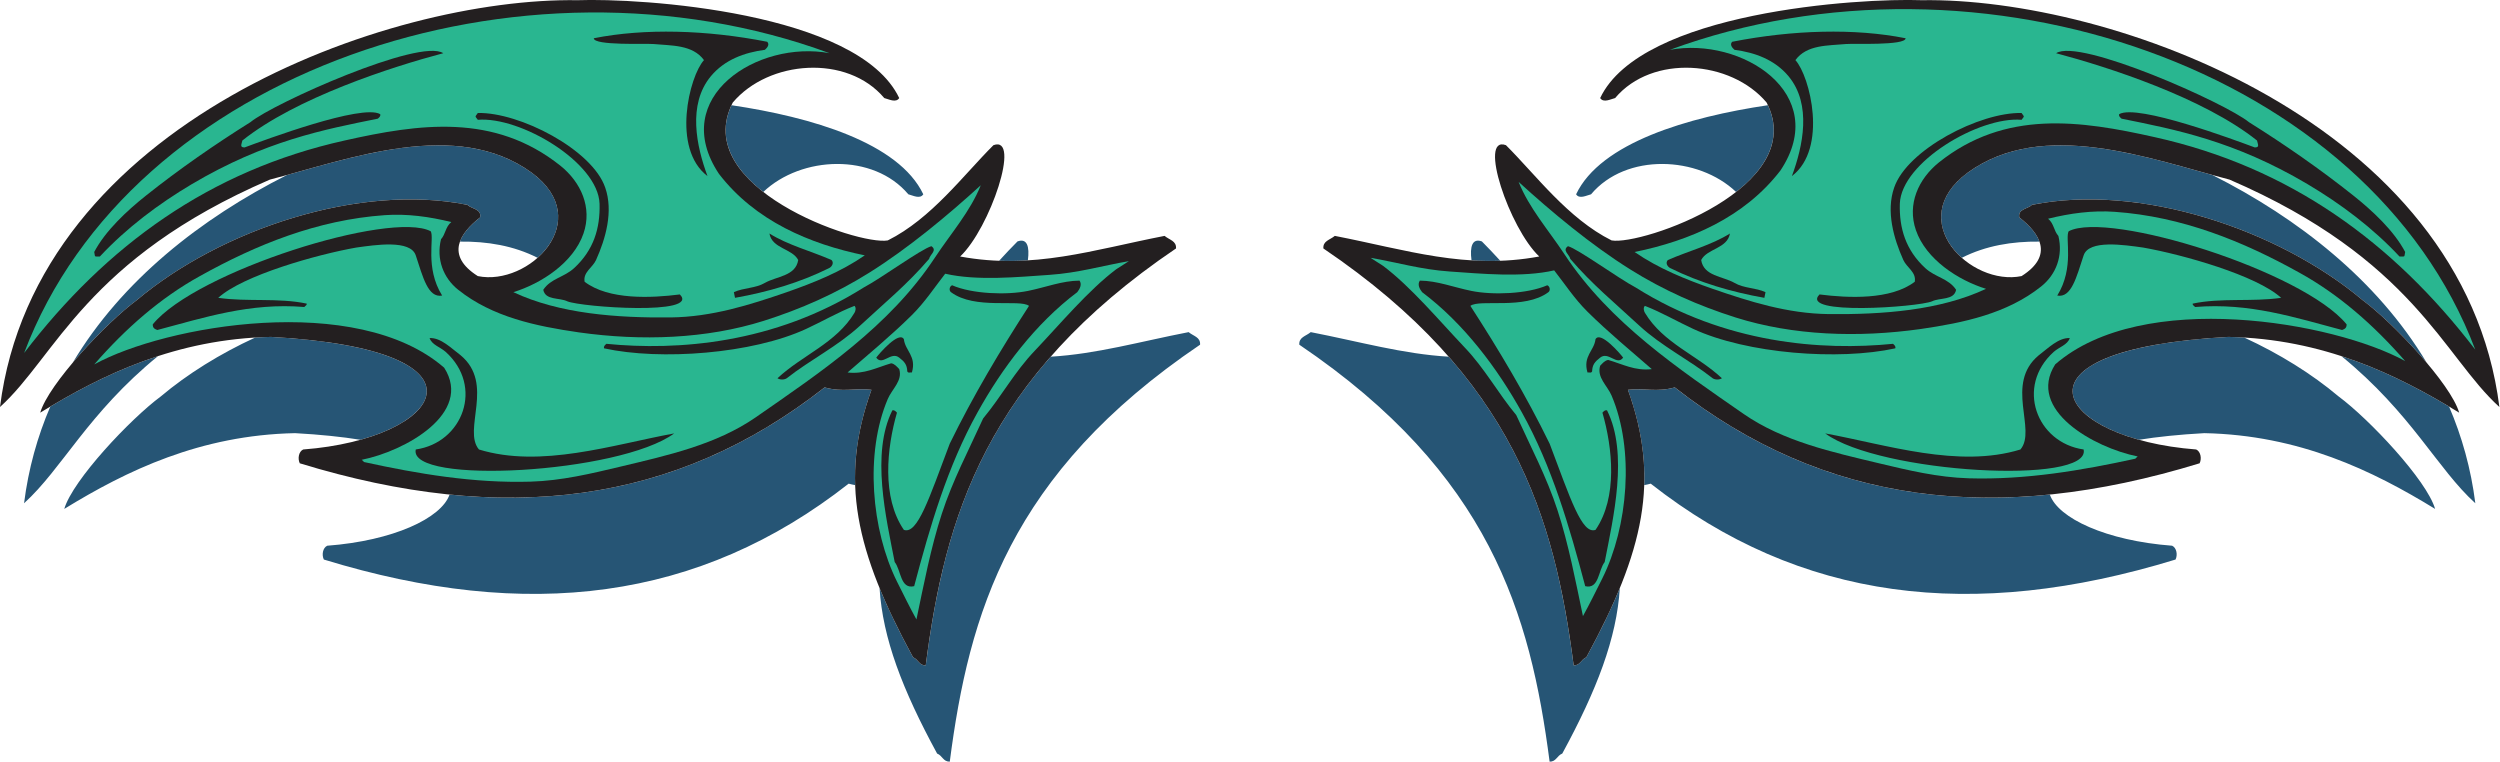 <?xml version="1.0" encoding="UTF-8" standalone="no"?>
<svg
   xmlns:dc="http://purl.org/dc/elements/1.1/"
   xmlns:cc="http://creativecommons.org/ns#"
   xmlns:rdf="http://www.w3.org/1999/02/22-rdf-syntax-ns#"
   xmlns:svg="http://www.w3.org/2000/svg"
   xmlns="http://www.w3.org/2000/svg"
   viewBox="0 0 997.227 303.787"
   height="303.787"
   width="997.227"
   xml:space="preserve"
   id="svg2"
   version="1.1"><defs
     id="defs6" /><g
     transform="matrix(1.333,0,0,-1.333,0,303.787)"
     id="g10"><g
       transform="scale(0.1)"
       id="g12"><path
         id="path14"
         style="fill:#265575;fill-opacity:1;fill-rule:nonzero;stroke:none"
         d="m 6620.14,1755.41 c 258.08,-130.05 494.49,-315.88 641.42,-561.78 -62.24,73.71 -139.88,148.9 -191.38,186.97 -252.45,212.58 -668.25,350.65 -989.59,285.36 -12.54,-12.54 -43.03,-11.86 -37.95,-37.62 27.11,-21.05 50.88,-45.84 60.25,-72.37 -81.56,0.95 -160.6,-12.06 -232.38,-48.47 -72.09,64 -97.97,169.22 17.58,254.7 209.64,152.34 500.72,57.12 732.05,-6.79 z m 708.53,-693.05 c 38.46,-89.528 65.55,-185.895 78.56,-289.333 -113.66,102.801 -191.25,269.493 -400.73,440.273 119.03,-38.71 225.02,-93.05 322.17,-150.94 z m -613.12,206.52 c 105.21,-48.43 202.22,-108.57 282.63,-176.28 90.98,-67.26 263.58,-250.405 288.73,-336.526 -187.24,114.895 -406.99,220.969 -690.66,226.719 -75.21,-4.121 -140.14,-10.945 -195.64,-19.852 -281.39,78.329 -321.86,275.449 267.63,307.859 15.98,-0.32 31.74,-0.98 47.31,-1.92 z M 6133.93,799.043 c 24.59,-70.918 168.82,-138.164 366.07,-153.105 13.55,-6.446 16.93,-27.461 10.16,-41.348 -608.83,-186.719 -1122.91,-124.043 -1570.45,227.058 -6.8,-1.863 -13.26,-3.269 -19.5,-4.343 3.11,92.91 -12.77,185.275 -48.78,285.235 50.11,5.89 84.72,-8.09 140.27,7.11 333.28,-261.466 703.48,-362.931 1122.23,-320.607 z M 4847.25,519.316 C 4837.79,368.652 4778.79,215.039 4675.02,24.043 4658.75,17.617 4656.72,-1.035 4637.07,0 c -57.36,441.953 -178.55,861.691 -748.98,1247.48 -1.68,22.71 19.66,25.41 34.23,37.62 145.75,-28.33 275.69,-65.53 412.78,-73.49 256.87,-293.141 332.28,-602.508 373.96,-923.622 19.65,-1.015 21.7,17.617 37.95,24.063 40.24,74.043 73.73,142.461 100.24,207.265 z m -443.83,980.514 c -5.55,41.61 2.36,67.2 30.97,56.73 18.01,-17.91 36.29,-37.51 55.06,-57.95 -29.1,-1.05 -57.71,-0.54 -86.03,1.22 z m 791.72,204.72 c -114.05,108.37 -329.46,117.32 -434.05,-7.01 -13.55,-3.39 -34.9,-15.25 -44.72,0 73.22,154.37 335.06,231.17 573.94,266.59 47.56,-102.17 -7.46,-191.18 -95.17,-259.58 v 0" /><path
         id="path16"
         style="fill:#231f20;fill-opacity:1;fill-rule:nonzero;stroke:none"
         d="m 5750.51,2278.38 c 566.52,9.07 1621.54,-365.81 1728.73,-1217.36 -167.78,151.75 -256.86,442.64 -807.6,680.51 -238.24,61.94 -558.03,184.55 -783.55,20.67 -193.15,-142.88 8.82,-340.99 161.32,-309.41 98.21,62.21 54.07,128.31 -6.77,175.55 -5.08,25.76 25.41,25.08 37.95,37.62 321.34,65.29 737.14,-72.78 989.59,-285.36 90.99,-67.26 263.59,-250.4 288.75,-336.52 -187.25,114.88 -407.02,220.96 -690.69,226.72 -694.69,-38.19 -514.57,-305.175 -96.25,-336.862 13.56,-6.438 16.96,-27.454 10.18,-41.348 -608.85,-186.711 -1122.93,-124.055 -1570.47,227.06 -55.55,-15.2 -90.16,-1.22 -140.27,-7.11 96.95,-268.985 48,-483.106 -124.42,-800.489 -16.25,-6.446 -18.3,-25.078 -37.95,-24.063 -57.36,441.973 -178.55,861.702 -748.96,1247.492 -1.7,22.71 19.65,25.42 34.22,37.62 213.77,-41.56 393.51,-102.21 611.72,-61.68 -89.42,84.38 -183.6,363.86 -99.63,333.14 89.23,-88.81 185.48,-219.74 316.19,-285.02 89.96,-15.79 594.26,158.97 463.94,412.44 -107.16,127.4 -342.58,145.36 -453.43,13.56 -13.56,-3.39 -34.91,-15.25 -44.75,0 122.87,259.01 776.68,299.65 962.15,292.84 v 0" /><path
         id="path18"
         style="fill:#29b690;fill-opacity:1;fill-rule:nonzero;stroke:none"
         d="m 7407.05,1232.68 c -246.09,321.64 -555.23,545.93 -958.75,635.77 -223.09,50.08 -447.64,82.93 -646.29,-75.57 -61.35,-49.48 -95.56,-125.06 -68.79,-202.67 30.16,-87.43 126.41,-149.79 209.77,-175.54 -137.58,-64.73 -309.42,-77.27 -470.72,-75.59 -123.36,1.37 -237.23,37.63 -347.37,75.59 -81.35,28.46 -160.97,60.32 -233.51,110.14 165.04,33.89 328.06,103.03 436.5,244 152.89,229.89 -116.99,401.23 -331.17,360.94 922.03,339.74 2091.82,-53.05 2410.33,-897.07 v 0" /><path
         id="path20"
         style="fill:#29b690;fill-opacity:1;fill-rule:nonzero;stroke:none"
         d="m 4877.5,1473.3 c 101,-63.38 206.05,-109.47 316.19,-144.37 171.82,-54.22 365.67,-61 553.42,-34.57 128.44,18.64 258.59,45.75 360.94,127.42 44.72,35.58 66.07,91.85 51.5,151.15 -13.89,15.59 -13.2,37.28 -30.84,51.51 65.74,16.27 132.52,25.42 199.28,20.68 201.97,-14.24 383.96,-88.12 553.08,-182.33 117.93,-65.08 222.33,-156.58 316.2,-264.34 -212.95,117.18 -785.55,217.53 -1047.19,-9.82 -87.11,-136.25 117.13,-249.782 246.7,-275.532 l -7.11,-6.789 c -159.63,-34.903 -327.72,-63.711 -498.19,-58.621 -92.85,2.71 -181.3,24.062 -268.06,44.734 -141.66,33.887 -287.05,65.742 -405.67,147.758 -193.51,134.55 -400.25,271.79 -536.13,477.85 -48.12,72.86 -106.09,138.27 -137.26,216.56 97.94,-89.47 217.24,-188.77 333.14,-261.29 v 0" /><path
         id="path22"
         style="fill:#29b690;fill-opacity:1;fill-rule:nonzero;stroke:none"
         d="m 4337.97,1466.52 c 94.55,-6.44 216.89,-18.64 312.79,3.39 30.86,-39.31 60.33,-84.73 99.65,-123.7 62.7,-62.02 130.14,-117.26 192.5,-171.82 -49.82,-6.11 -88.12,15.24 -130.49,27.45 -9.82,-1.35 -16.93,-9.83 -24.06,-17.29 -10.84,-34.9 21.7,-59.65 34.24,-89.47 69.14,-162.326 49.14,-392.111 -27.46,-546.31 -18.97,-37.95 -38.97,-78.614 -58.28,-113.516 -22.37,106.074 -42.7,214.18 -75.92,316.191 -32.19,99.297 -80.67,190.801 -123.69,285.355 -54.91,66.07 -93.89,139.27 -154.55,202.65 -75.57,79.65 -160.98,181.66 -244.01,244.01 l -37.62,24.06 c 78.97,-13.55 151.49,-35.24 236.9,-41 v 0" /><path
         id="path24"
         style="fill:#231f20;fill-opacity:1;fill-rule:nonzero;stroke:none"
         d="m 5702.38,2164.48 c 0,-22.48 -157.71,-15.26 -178.61,-17.28 -53.2,-5.09 -116.91,-1.36 -151.13,-48.13 43.79,-48.29 97.63,-264.64 -10.51,-347.03 32.87,88.79 60.31,214.19 -10.18,298.91 -41.34,49.48 -100.31,70.83 -161.64,78.96 -7.13,6.11 -14.92,15.93 -6.79,24.07 181.36,35.67 367.03,40.79 518.86,10.5 v 0" /><path
         id="path26"
         style="fill:#231f20;fill-opacity:1;fill-rule:nonzero;stroke:none"
         d="m 6729.92,1913.36 c 106.08,-66.43 212.83,-140.31 312.81,-219.95 56.25,-44.74 120.98,-104.72 154.54,-168.43 -3.4,-15.86 1.52,-13.56 -16.96,-13.56 -79.98,85.74 -175.88,157.59 -275.17,216.55 -219.73,129.99 -395.9,163.38 -556.49,195.89 -4.06,3.73 -9.14,7.12 -7.11,13.56 54.42,31.42 347.05,-77.82 405.67,-99.64 15.62,0 8.98,9.37 6.77,20.67 -160.31,128.05 -446.5,220.32 -601.21,261.3 69.03,46.39 508.3,-149.87 577.15,-206.39 v 0" /><path
         id="path28"
         style="fill:#231f20;fill-opacity:1;fill-rule:nonzero;stroke:none"
         d="m 6049.41,1920.47 c -127.05,10.58 -360.02,-127.21 -364.31,-251.12 -2.03,-73.55 17.61,-138.61 75.92,-192.5 30.48,-28.13 69.8,-30.84 92.52,-65.07 -6.45,-32.19 -48.13,-22.7 -72.19,-34.56 -41.86,-17.27 -398.95,-42.82 -336.55,20.67 85.18,-10.91 213.01,-17.07 285.02,37.95 5.08,28.81 -24.06,42.37 -34.21,65.07 -28.81,64.05 -52.19,145.73 -27.47,216.56 38.5,113.55 256.61,226.24 381.27,223.33 9.26,-13.23 8.46,-8.24 0,-20.33 v 0" /><path
         id="path30"
         style="fill:#231f20;fill-opacity:1;fill-rule:nonzero;stroke:none"
         d="m 7022.05,1308.42 c 0.35,-10.17 -4.75,-13.9 -13.55,-16.94 -140.65,37.27 -278.25,82.34 -439.89,68.79 -2.38,3.39 -8.14,5.08 -7.13,10.16 84.73,17.97 177.25,4.75 264.69,17.29 -73.51,67.24 -294.9,129.64 -413.1,150.48 -56.27,7.8 -162.09,24.37 -177.93,-23.39 -21.53,-64.74 -36.39,-128.02 -78.97,-120.31 52.52,84.25 22.46,172.95 34.22,192.49 120.1,62.52 701.99,-119.9 831.66,-278.57 v 0" /><path
         id="path32"
         style="fill:#231f20;fill-opacity:1;fill-rule:nonzero;stroke:none"
         d="m 5176.74,1580.21 c -7.79,-45.41 -68.11,-44.73 -86.08,-79.3 7.47,-48.46 64.73,-48.46 99.65,-68.45 28.13,-16.61 63.71,-14.24 92.85,-27.79 l -3.39,-16.95 c -99.3,17.62 -193.85,45.41 -281.96,89.13 -8.47,4.4 -14.92,15.93 -6.77,24.06 60.99,26.78 130.13,44.4 185.7,79.3 v 0" /><path
         id="path34"
         style="fill:#231f20;fill-opacity:1;fill-rule:nonzero;stroke:none"
         d="m 4894.79,1418.56 c 267.14,-168.28 557.55,-189.62 769.98,-168.43 3.73,-3.73 8.8,-7.12 6.77,-13.56 -168.57,-37.02 -443.75,-16.43 -604.94,58.29 -48.46,22.37 -94.55,49.48 -144.37,68.8 -5.41,-5.09 -3.38,-15.25 0,-20.67 54.57,-90.83 155.9,-126.41 230.45,-195.88 -7.11,-5.09 -20.67,-5.09 -27.78,0 -71.52,56.25 -151.15,94.55 -219.96,157.92 -71.83,66.76 -141.31,123.36 -206.03,199.27 -2.05,12.54 -25.43,25.42 -6.8,37.96 30.9,-8.74 150.21,-96.03 202.68,-123.7 v 0" /><path
         id="path36"
         style="fill:#231f20;fill-opacity:1;fill-rule:nonzero;stroke:none"
         d="m 4403.38,1408.39 c 62.81,-12.85 166.52,-9.43 226.72,16.95 8.81,-3.73 9.49,-16.27 3.4,-20.67 -71.51,-53.6 -205.77,-19.77 -233.52,-41.01 85.74,-132.51 167.42,-269.42 237.23,-412.449 62.07,-164.434 96.44,-272.148 137.26,-257.891 66.68,96.993 51.16,245.176 20.67,350.76 3.73,3.72 7.46,8.81 13.9,6.78 64.34,-129.52 18.73,-320.528 -7.13,-453.79 -19.31,-24.062 -16.6,-82.363 -58.28,-72.187 -47.44,179.277 -99.29,357.539 -189.1,519.197 -72.87,131.83 -173.51,266.37 -298.9,360.59 -7.47,9.49 -14.93,23.04 -6.8,34.56 52.21,-0.33 102.01,-20.33 154.55,-30.84 v 0" /><path
         id="path38"
         style="fill:#231f20;fill-opacity:1;fill-rule:nonzero;stroke:none"
         d="m 4857.17,1208.78 c -18.65,-25.75 -44.06,19.99 -68.81,0 -15.92,-12.2 -23.38,-21.35 -24.06,-41.01 -2.7,-6.44 -9.14,-2.37 -13.89,-3.38 -14.28,49.07 20.06,64.55 24.06,99.63 14.75,25.67 74.67,-44.35 82.7,-55.24 v 0" /><path
         id="path40"
         style="fill:#231f20;fill-opacity:1;fill-rule:nonzero;stroke:none"
         d="m 6193.79,1267.41 c -7.13,-20.67 -31.19,-26.43 -48.13,-41.34 -114.72,-103.25 -51.91,-271.929 89.48,-292.132 23.18,-106.875 -609.93,-72.063 -773.38,48.113 184.29,-33.887 398.98,-105.117 584.26,-48.113 49.82,58.835 -48.13,196.512 54.9,281.962 28.12,21.01 58.63,52.87 92.87,51.51 v 0" /><path
         id="path42"
         style="fill:#265575;fill-opacity:1;fill-rule:nonzero;stroke:none"
         d="M 859.098,1755.41 C 601.008,1625.36 364.609,1439.53 217.66,1193.63 c 62.258,73.71 139.895,148.9 191.395,186.97 252.437,212.58 668.235,350.65 989.585,285.36 12.54,-12.54 43.04,-11.86 37.96,-37.62 -27.11,-21.05 -50.89,-45.84 -60.25,-72.37 81.54,0.95 160.59,-12.06 232.38,-48.47 72.09,64 97.97,169.22 -17.59,254.7 -209.64,152.34 -500.71,57.12 -732.042,-6.79 z M 150.551,1062.36 C 112.102,972.832 85.019,876.465 72.004,773.027 185.66,875.828 263.262,1042.52 472.734,1213.3 353.715,1174.59 247.699,1120.25 150.551,1062.36 Z m 613.133,206.52 C 658.461,1220.45 561.461,1160.31 481.051,1092.6 390.063,1025.34 217.465,842.195 192.313,756.074 c 187.242,114.895 406.996,220.969 690.675,226.719 75.211,-4.121 140.132,-10.945 195.642,-19.852 281.37,78.329 321.85,275.449 -267.646,307.859 -15.972,-0.32 -31.726,-0.98 -47.3,-1.92 z M 1345.31,799.043 C 1320.72,728.125 1176.48,660.879 979.234,645.938 965.68,639.492 962.289,618.477 969.066,604.59 1577.91,417.871 2091.99,480.547 2539.53,831.648 c 6.79,-1.863 13.27,-3.269 19.5,-4.343 -3.12,92.91 12.75,185.275 48.77,285.235 -50.12,5.89 -84.72,-8.09 -140.26,7.11 C 2134.25,858.184 1764.05,756.719 1345.31,799.043 Z M 2631.99,519.316 c 9.44,-150.664 68.46,-304.277 172.22,-495.273 16.27,-6.426 18.31,-25.078 37.96,-24.043 57.35,441.953 178.55,861.691 748.97,1247.48 1.69,22.71 -19.66,25.41 -34.23,37.62 -145.75,-28.33 -275.69,-65.53 -412.77,-73.49 -256.87,-293.141 -332.3,-602.508 -373.97,-923.622 -19.66,-1.015 -21.69,17.617 -37.96,24.063 -40.22,74.043 -73.73,142.461 -100.22,207.265 z m 443.83,980.514 c 5.54,41.61 -2.37,67.2 -30.99,56.73 -17.99,-17.91 -36.28,-37.51 -55.06,-57.95 29.12,-1.05 57.73,-0.54 86.05,1.22 z m -791.73,204.72 c 114.05,108.37 329.45,117.32 434.04,-7.01 13.55,-3.39 34.91,-15.25 44.74,0 -73.23,154.37 -335.07,231.17 -573.94,266.59 -47.56,-102.17 7.45,-191.18 95.16,-259.58 v 0" /><path
         id="path44"
         style="fill:#231f20;fill-opacity:1;fill-rule:nonzero;stroke:none"
         d="M 1728.73,2278.38 C 1162.2,2287.45 107.18,1912.57 0,1061.02 c 167.766,151.75 256.855,442.64 807.602,680.51 238.238,61.94 558.028,184.55 783.538,20.67 193.15,-142.88 -8.82,-340.99 -161.32,-309.41 -98.21,62.21 -54.06,128.31 6.78,175.55 5.08,25.76 -25.42,25.08 -37.96,37.62 -321.35,65.29 -737.148,-72.78 -989.585,-285.36 -90.992,-67.26 -263.586,-250.4 -288.742,-336.52 187.242,114.88 406.996,220.96 690.671,226.72 694.696,-38.19 514.586,-305.175 96.25,-336.862 C 893.684,927.5 890.289,906.484 897.066,892.59 1505.9,705.879 2019.98,768.535 2467.54,1119.65 c 55.54,-15.2 90.14,-1.22 140.26,-7.11 -96.94,-268.985 -48.01,-483.106 124.41,-800.489 16.27,-6.446 18.3,-25.078 37.96,-24.063 57.35,441.973 178.56,861.702 748.97,1247.492 1.7,22.71 -19.66,25.42 -34.23,37.62 -213.77,-41.56 -393.51,-102.21 -611.72,-61.68 89.42,84.38 183.6,363.86 99.64,333.14 -89.25,-88.81 -185.5,-219.74 -316.19,-285.02 -89.96,-15.79 -594.26,158.97 -463.95,412.44 107.17,127.4 342.57,145.36 453.44,13.56 13.56,-3.39 34.91,-15.25 44.74,0 -122.87,259.01 -776.67,299.65 -962.14,292.84 v 0" /><path
         id="path46"
         style="fill:#29b690;fill-opacity:1;fill-rule:nonzero;stroke:none"
         d="m 72.188,1222.68 c 246.097,321.64 555.231,545.93 958.742,635.77 223.09,50.08 447.64,82.93 646.29,-75.57 61.34,-49.48 95.57,-125.06 68.79,-202.67 -30.15,-87.43 -126.4,-149.79 -209.78,-175.54 137.6,-64.73 309.42,-77.27 470.74,-75.59 123.36,1.37 237.23,37.63 347.37,75.59 81.34,28.46 160.98,60.32 233.5,110.14 -165.04,33.89 -328.05,103.03 -436.5,244 -152.88,229.89 116.98,401.23 331.16,360.94 C 1560.48,2459.49 390.703,2066.7 72.188,1222.68 v 0" /><path
         id="path48"
         style="fill:#29b690;fill-opacity:1;fill-rule:nonzero;stroke:none"
         d="m 2601.73,1463.3 c -100.98,-63.38 -206.05,-109.47 -316.19,-144.37 -171.82,-54.22 -365.67,-61 -553.42,-34.57 -128.44,18.64 -258.58,45.75 -360.93,127.42 -44.73,35.58 -66.08,91.85 -51.51,151.15 13.89,15.59 13.21,37.28 30.84,51.51 -65.75,16.27 -132.51,25.42 -199.27,20.68 C 949.262,1620.88 767.27,1547 598.16,1452.79 480.219,1387.71 375.84,1296.21 281.969,1188.45 c 212.949,117.18 785.541,217.53 1047.191,-9.82 87.11,-136.25 -117.13,-249.782 -246.71,-275.532 l 7.12,-6.789 c 159.62,-34.903 327.71,-63.711 498.18,-58.621 92.86,2.71 181.31,24.062 268.07,44.734 141.66,33.887 287.05,65.742 405.66,147.758 193.51,134.55 400.24,271.79 536.14,477.85 48.13,72.86 106.08,138.27 137.26,216.56 -97.95,-89.47 -217.24,-188.77 -333.15,-261.29 v 0" /><path
         id="path50"
         style="fill:#29b690;fill-opacity:1;fill-rule:nonzero;stroke:none"
         d="m 3141.27,1456.52 c -94.56,-6.44 -216.9,-18.64 -312.81,3.39 -30.84,-39.31 -60.32,-84.73 -99.64,-123.7 -62.69,-62.02 -130.13,-117.26 -192.49,-171.82 49.82,-6.11 88.11,15.24 130.48,27.45 9.82,-1.35 16.94,-9.83 24.06,-17.29 10.84,-34.9 -21.69,-59.65 -34.23,-89.47 -69.14,-162.326 -49.14,-392.111 27.45,-546.31 18.98,-37.95 38.97,-78.614 58.29,-113.516 22.37,106.074 42.7,214.18 75.92,316.191 32.19,99.297 80.65,190.801 123.69,285.355 54.9,66.07 93.88,139.27 154.54,202.65 75.58,79.65 160.97,181.66 244.01,244.01 l 37.62,24.06 c -78.96,-13.55 -151.5,-35.24 -236.89,-41 v 0" /><path
         id="path52"
         style="fill:#231f20;fill-opacity:1;fill-rule:nonzero;stroke:none"
         d="m 1776.86,2164.48 c 0,-22.48 157.71,-15.26 178.59,-17.28 53.21,-5.09 116.93,-1.36 151.15,-48.13 -43.8,-48.29 -97.65,-264.64 10.51,-347.03 -32.87,88.79 -60.32,214.19 10.16,298.91 41.36,49.48 100.32,70.83 161.66,78.96 7.12,6.11 14.91,15.93 6.78,24.07 -181.35,35.67 -367.02,40.79 -518.85,10.5 v 0" /><path
         id="path54"
         style="fill:#231f20;fill-opacity:1;fill-rule:nonzero;stroke:none"
         d="M 749.313,1913.36 C 643.23,1846.93 536.48,1773.05 436.504,1693.41 380.242,1648.67 315.52,1588.69 281.969,1524.98 c 3.398,-15.86 -1.524,-13.56 16.941,-13.56 79.981,85.74 175.891,157.59 275.192,216.55 219.711,129.99 395.894,163.38 556.468,195.89 4.07,3.73 9.15,7.12 7.12,13.56 -54.41,31.42 -347.053,-77.82 -405.663,-99.64 -15.621,0 -8.996,9.37 -6.777,20.67 160.316,128.05 446.51,220.32 601.21,261.3 -69.03,46.39 -508.296,-149.87 -577.147,-206.39 v 0" /><path
         id="path56"
         style="fill:#231f20;fill-opacity:1;fill-rule:nonzero;stroke:none"
         d="m 1429.82,1920.47 c 127.04,10.58 360.02,-127.21 364.32,-251.12 2.03,-73.55 -17.62,-138.61 -75.92,-192.5 -30.49,-28.13 -69.81,-30.84 -92.52,-65.07 6.44,-32.19 48.13,-22.7 72.19,-34.56 41.86,-17.27 398.95,-42.82 336.53,20.67 -85.17,-10.91 -213.01,-17.07 -285.02,37.95 -5.08,28.81 24.06,42.37 34.23,65.07 28.81,64.05 52.19,145.73 27.46,216.56 -38.49,113.55 -256.61,226.24 -381.27,223.33 -9.26,-13.23 -8.46,-8.24 0,-20.33 v 0" /><path
         id="path58"
         style="fill:#231f20;fill-opacity:1;fill-rule:nonzero;stroke:none"
         d="m 457.18,1308.42 c -0.34,-10.17 4.738,-13.9 13.55,-16.94 140.649,37.27 278.239,82.34 439.895,68.79 2.375,3.39 8.137,5.08 7.117,10.16 -84.722,17.97 -177.246,4.75 -264.679,17.29 73.503,67.24 294.89,129.64 413.107,150.48 56.26,7.8 162.1,24.37 177.94,-23.39 21.52,-64.74 36.38,-128.02 78.96,-120.31 -52.53,84.25 -22.46,172.95 -34.23,192.49 -120.11,62.52 -701.985,-119.9 -831.66,-278.57 v 0" /><path
         id="path60"
         style="fill:#231f20;fill-opacity:1;fill-rule:nonzero;stroke:none"
         d="m 2302.48,1580.21 c 7.81,-45.41 68.13,-44.73 86.09,-79.3 -7.46,-48.46 -64.73,-48.46 -99.64,-68.45 -28.13,-16.61 -63.71,-14.24 -92.86,-27.79 l 3.39,-16.95 c 99.3,17.62 193.85,45.41 281.97,89.13 8.47,4.4 14.91,15.93 6.77,24.06 -61,26.78 -130.13,44.4 -185.72,79.3 v 0" /><path
         id="path62"
         style="fill:#231f20;fill-opacity:1;fill-rule:nonzero;stroke:none"
         d="m 2584.45,1418.56 c -267.16,-168.28 -557.56,-189.62 -769.98,-168.43 -3.72,-3.73 -8.81,-7.12 -6.77,-13.56 168.56,-37.02 443.74,-16.43 604.93,58.29 48.46,22.37 94.55,49.48 144.37,68.8 5.43,-5.09 3.39,-15.25 0,-20.67 -54.56,-90.83 -155.89,-126.41 -230.45,-195.88 7.12,-5.09 20.67,-5.09 27.79,0 71.5,56.25 151.15,94.55 219.95,157.92 71.84,66.76 141.32,123.36 206.05,199.27 2.03,12.54 25.41,25.42 6.77,37.96 -30.9,-8.74 -150.21,-96.03 -202.66,-123.7 v 0" /><path
         id="path64"
         style="fill:#231f20;fill-opacity:1;fill-rule:nonzero;stroke:none"
         d="m 3075.86,1408.39 c -62.82,-12.85 -166.53,-9.43 -226.73,16.95 -8.81,-3.73 -9.49,-16.27 -3.38,-20.67 71.49,-53.6 205.75,-19.77 233.49,-41.01 -85.74,-132.51 -167.41,-269.42 -237.22,-412.449 -62.06,-164.434 -96.44,-272.148 -137.26,-257.891 -66.68,96.993 -51.16,245.176 -20.67,350.76 -3.73,3.72 -7.46,8.81 -13.9,6.78 -64.33,-129.52 -18.73,-320.528 7.12,-453.79 19.32,-24.062 16.61,-82.363 58.29,-72.187 47.45,179.277 99.3,357.539 189.11,519.197 72.86,131.83 173.51,266.37 298.91,360.59 7.45,9.49 14.91,23.04 6.77,34.56 -52.18,-0.33 -102,-20.33 -154.53,-30.84 v 0" /><path
         id="path66"
         style="fill:#231f20;fill-opacity:1;fill-rule:nonzero;stroke:none"
         d="m 2622.07,1208.78 c 18.64,-25.75 44.06,19.99 68.8,0 15.93,-12.2 23.38,-21.35 24.06,-41.01 2.71,-6.44 9.15,-2.37 13.89,-3.38 14.28,49.07 -20.05,64.55 -24.06,99.63 -14.75,25.67 -74.66,-44.35 -82.69,-55.24 v 0" /><path
         id="path68"
         style="fill:#231f20;fill-opacity:1;fill-rule:nonzero;stroke:none"
         d="m 1285.45,1267.41 c 7.11,-20.67 31.18,-26.43 48.12,-41.34 114.72,-103.25 51.92,-271.929 -89.46,-292.132 -23.2,-106.875 609.9,-72.063 773.36,48.113 -184.3,-33.887 -398.99,-105.117 -584.26,-48.113 -49.82,58.835 48.13,196.512 -54.9,281.962 -28.13,21.01 -58.63,52.87 -92.86,51.51 v 0" /></g></g></svg>